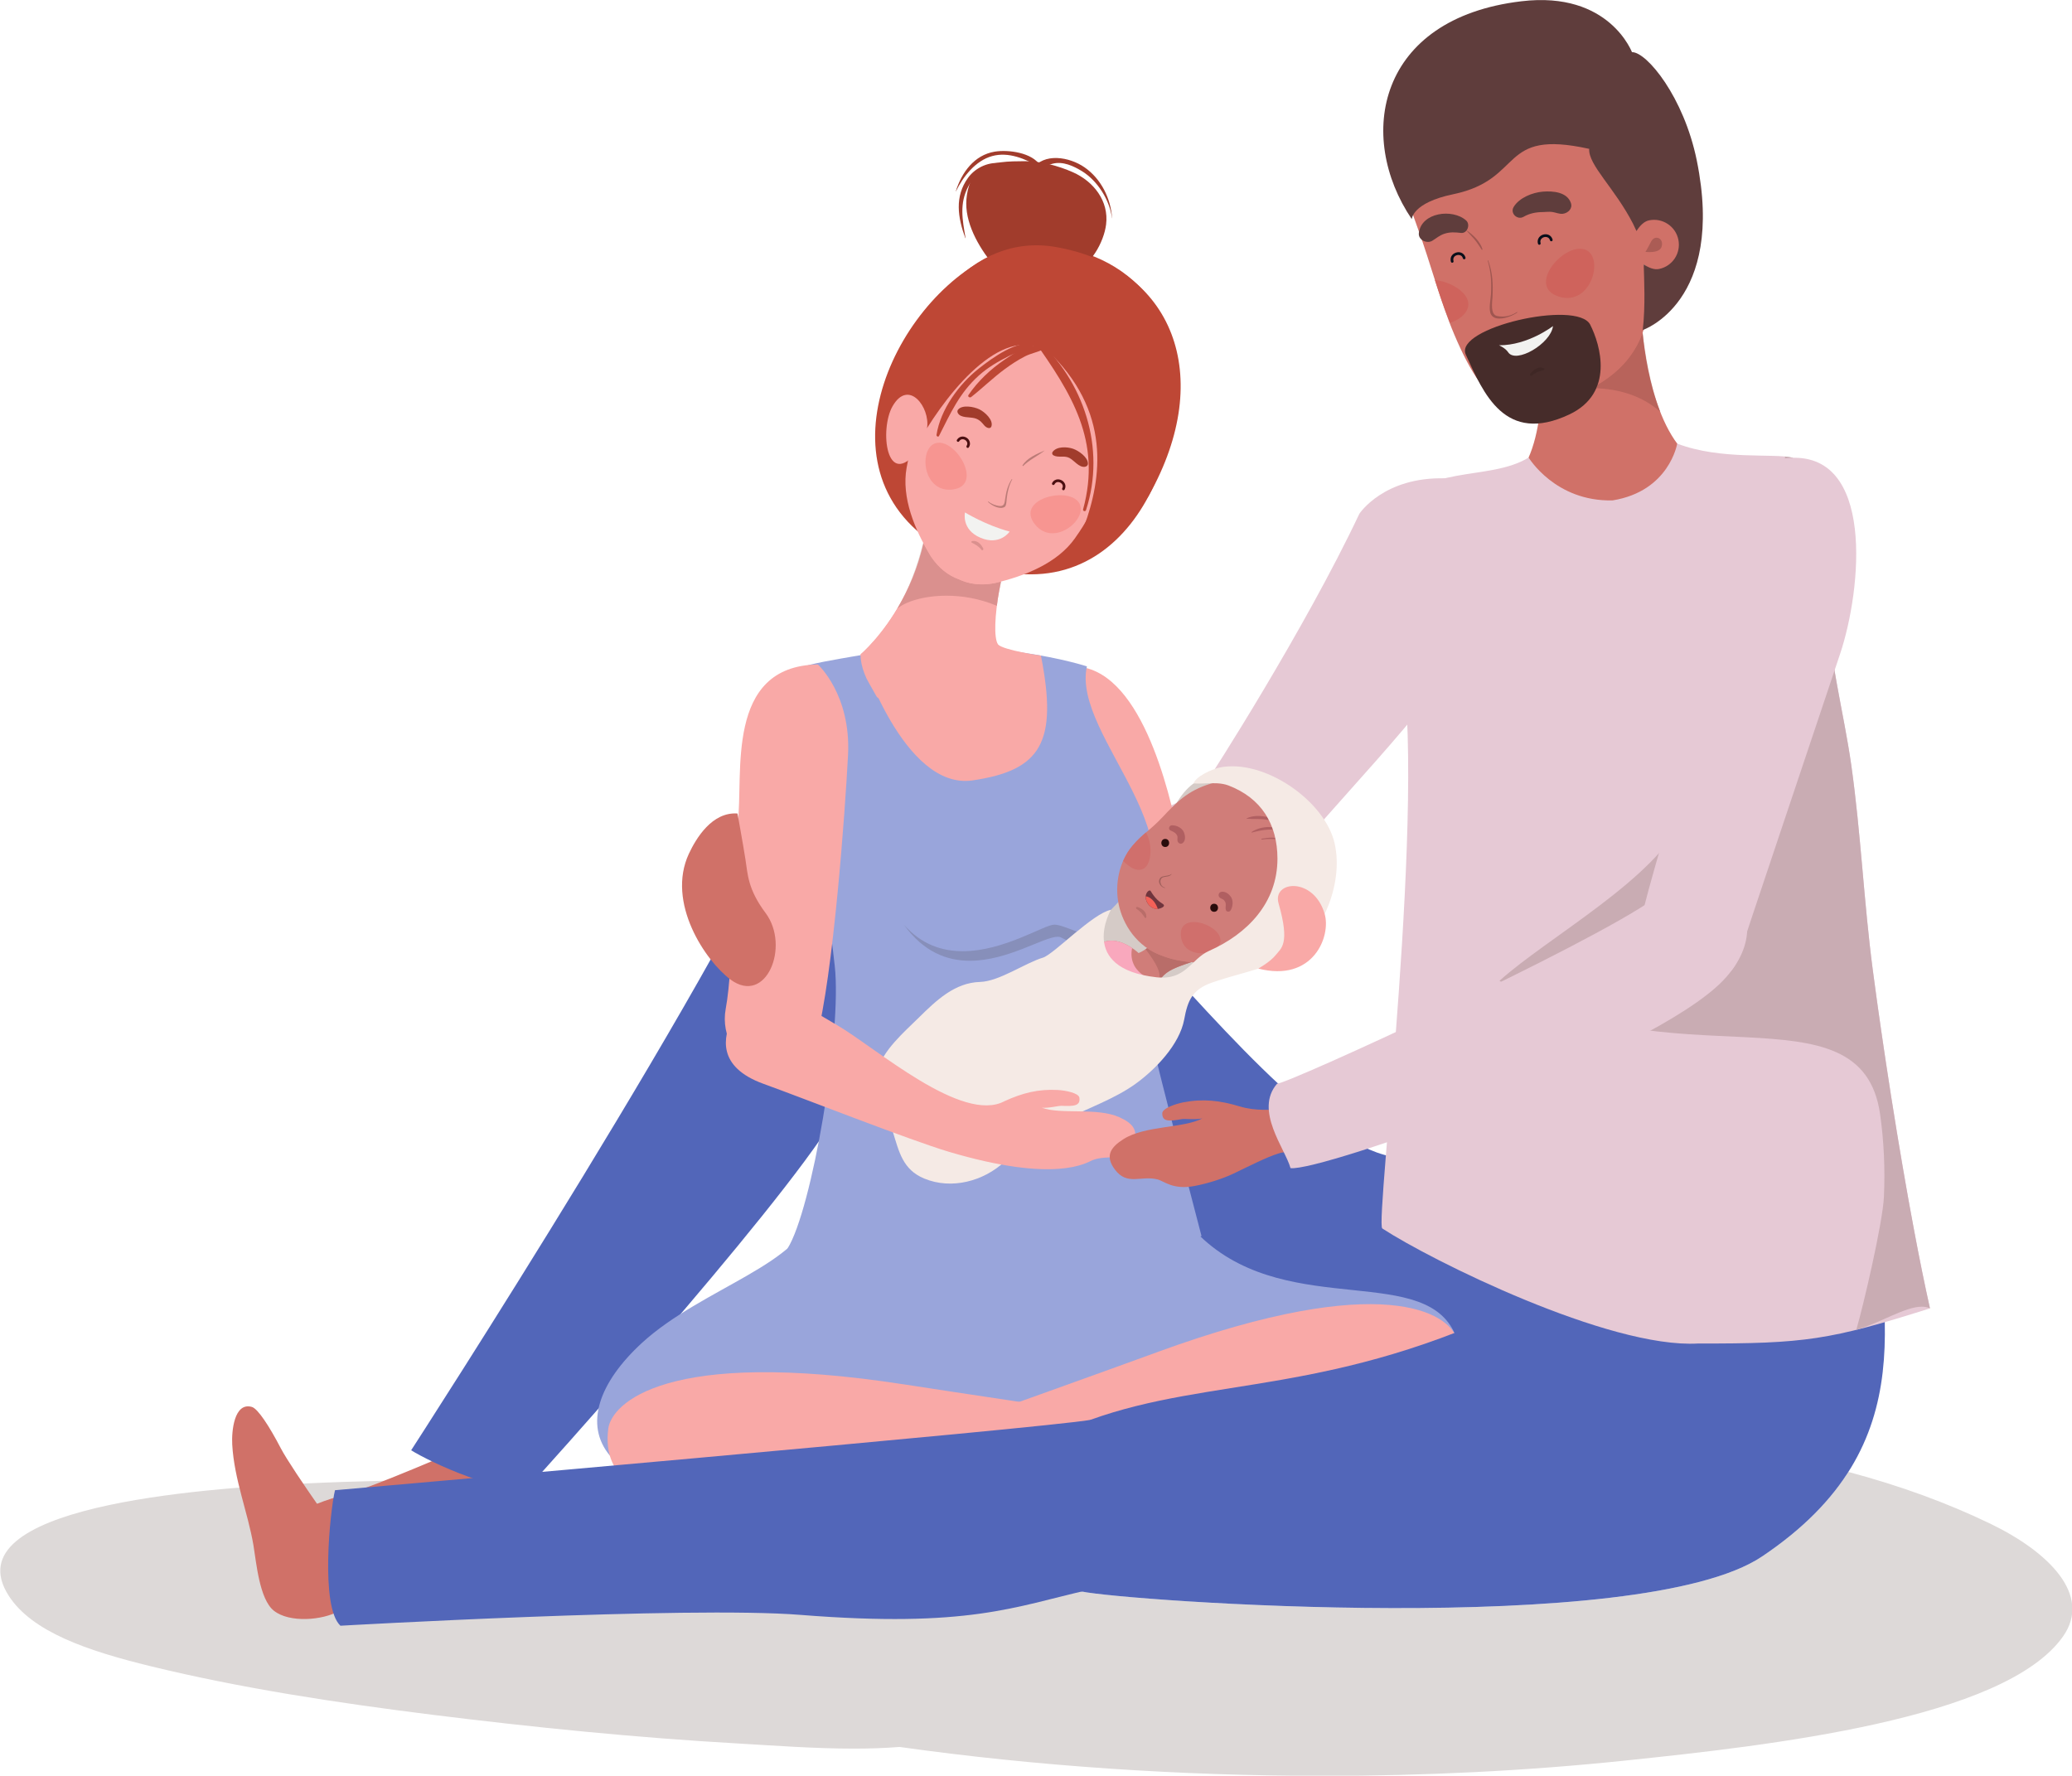 <?xml version="1.0" encoding="UTF-8" standalone="no"?>
<svg
   xmlns:dc="http://purl.org/dc/elements/1.1/"
   xmlns:cc="http://creativecommons.org/ns#"
   xmlns:rdf="http://www.w3.org/1999/02/22-rdf-syntax-ns#"
   xmlns:svg="http://www.w3.org/2000/svg"
   xmlns="http://www.w3.org/2000/svg"
   xmlns:sodipodi="http://sodipodi.sourceforge.net/DTD/sodipodi-0.dtd"
   xmlns:inkscape="http://www.inkscape.org/namespaces/inkscape"
   width="132.292mm"
   height="113.381mm"
   viewBox="0 0 132.292 113.381"
   version="1.1"
   id="svg8"
   inkscape:version="1.0.2-2 (e86c870879, 2021-01-15)"
   sodipodi:docname="parentsfloor.svg">
  <defs
     id="defs2">
    <clipPath
       clipPathUnits="userSpaceOnUse"
       id="clipPath1083">
      <path
         d="m 9405.49,15178.9 c -12.46,22.2 -21.79,45.9 -29.78,73.1 0.03,0 0.06,0.1 0.09,0.1 7.32,-24.4 16.88,-49.9 29.69,-73.2"
         id="path1081" />
    </clipPath>
  </defs>
  <sodipodi:namedview
     id="base"
     pagecolor="#ffffff"
     bordercolor="#666666"
     borderopacity="1.0"
     inkscape:pageopacity="0.0"
     inkscape:pageshadow="2"
     inkscape:zoom="0.62179265"
     inkscape:cx="237.39927"
     inkscape:cy="-73.023257"
     inkscape:document-units="mm"
     inkscape:current-layer="layer1"
     inkscape:document-rotation="0"
     showgrid="false"
     fit-margin-top="0"
     fit-margin-left="0"
     fit-margin-right="0"
     fit-margin-bottom="0"
     inkscape:window-width="1481"
     inkscape:window-height="1228"
     inkscape:window-x="418"
     inkscape:window-y="418"
     inkscape:window-maximized="0" />
  <g
     inkscape:label="Ebene 1"
     inkscape:groupmode="layer"
     id="layer1"
     transform="translate(-45.065,-25.247)">
    <g
       id="g6595"
       transform="matrix(1.078,0,0,1.078,-327.278,-46.656)">
      <path
         d="m 423.747,171.886 c -8.467,0 -17.011,-0.579 -25.068,-1.711 -0.871,0.07 -1.778,0.099 -2.702,0.099 -2.325,0 -4.727,-0.18 -6.795,-0.3 -6.103,-0.346 -12.181,-0.96 -18.168,-1.704 -5.673,-0.709 -11.363,-1.577 -16.69,-2.877 -3.739,-0.911 -7.031,-2.033 -8.407,-4.177 -3.376,-5.271 11.243,-6.345 17.586,-6.648 3.111,-0.146 6.248,-0.208 9.394,-0.208 0.268,0 0.54,7.1e-4 0.808,0.001 0.829,0.267 1.64,0.452 2.279,0.453 0.335,0 0.621,-0.05 0.84,-0.165 0,0 0.078,-0.088 0.229,-0.254 5.362,0.086 10.735,0.325 16.037,0.612 1.224,0.066 2.448,0.096 3.665,0.096 4.17,0 8.304,-0.35 12.39,-0.787 -0.727,2.928 -1.383,6.28 0.325,6.651 1.274,0.276 9.754,0.984 18.75,0.984 8.752,0 17.992,-0.67 21.548,-3.06 2.364,-1.587 3.997,-3.261 5.108,-5.005 3.023,0.801 5.849,1.83 8.407,3.065 3.475,1.679 6.025,4.228 4.314,6.669 -3.45,4.923 -17.42,6.475 -26,7.368 -5.771,0.603 -11.793,0.9 -17.851,0.9"
         style="fill:#ddd9d8;fill-opacity:1;fill-rule:nonzero;stroke:none;stroke-width:0.035"
         id="path2195" />
      <path
         d="m 397.663,109.841 c -3.373,0.12 -4.844,2.121 -5.334,4.648 0,0 0.561,1.437 1.831,3.477 0,0 17.131,33.249 22.913,35.307 5.786,2.056 15.617,1.411 19.904,-4.776 4.29,-6.189 2.752,-17.994 -6.869,-13.516 -7.546,3.513 -22.751,-23.844 -32.445,-25.14"
         style="fill:#5266b9;fill-opacity:1;fill-rule:nonzero;stroke:none;stroke-width:0.035"
         id="path2197" />
      <path
         d="m 372.728,152.508 c 0,0 -5.228,2.264 -6.692,2.661 -1.418,0.386 -2.582,0.824 -2.755,1.151 -0.504,0.955 1.136,1.484 1.937,1.614 2.043,0.331 4.103,-0.04 6.089,0.053 1.016,0.048 3.196,0.344 4.046,-0.351 0.914,-0.742 1.171,-2.691 0.847,-3.747 -2.498,0.638 -3.471,-1.379 -3.471,-1.379"
         style="fill:#d07168;fill-opacity:1;fill-rule:nonzero;stroke:none;stroke-width:0.035"
         id="path2199" />
      <path
         d="m 392.812,112.911 c -3.619,9.672 -23.058,39.69 -23.058,39.69 1.062,0.678 5.609,2.819 7.07,2.048 0,0 14.478,-15.963 18.023,-21.774 3.969,-6.51 3.888,-9.157 6.759,-13.334 1.937,-2.03 -8.795,-6.63 -8.795,-6.63"
         style="fill:#5266b9;fill-opacity:1;fill-rule:nonzero;stroke:none;stroke-width:0.035"
         id="path2201" />
      <path
         d="m 416.921,112.911 c 0.145,-0.168 5.757,-8.92 8.992,-15.778 0,0 1.439,-2.212 5.112,-2.1 0,0 3.094,3.963 2.145,7.867 -0.833,3.413 -7.959,10.56 -10.435,13.609 -3.651,4.494 -10.315,7.96 -15.476,7.45 -10.76,-1.061 -10.986,-4.647 -7.07,-6.539 3.919,-1.892 13.787,-1.003 16.732,-4.509"
         style="fill:#e6c9d5;fill-opacity:1;fill-rule:nonzero;stroke:none;stroke-width:0.035"
         id="path2203" />
      <path
         d="m 408.962,106.171 c 3.948,0.001 5.676,7.239 6.294,10.327 0.43,2.159 0.942,2.988 2.057,6.56 0.265,0.849 0.035,0.797 -0.473,0.745 -0.434,-0.044 -1.069,-0.088 -1.782,0.421 -2.374,1.71 -2.752,2.445 -3.143,1.447 -1.379,-3.479 -6.357,-11.035 -6.953,-14.266 -0.649,-3.508 4,-5.233 4,-5.233"
         style="fill:#f9a9a7;fill-opacity:1;fill-rule:nonzero;stroke:none;stroke-width:0.035"
         id="path2205" />
      <path
         d="m 416.685,140.11 c -1.108,-1.003 -1.99,-2.092 -2.632,-3.438 -0.709,-1.487 -18.994,1.714 -20.578,1.714 -0.363,3.106 -6.509,4.608 -10.044,7.849 -2.565,2.355 -3.429,4.854 -1.912,6.678 1.912,2.29 10.361,4.138 13.127,4.266 3.457,0.155 7.525,-2.562 10.897,-2.891 3.394,-0.336 6.283,1.788 9.61,1.097 2.335,-0.486 18.778,-3.155 16.51,-9.445 -1.623,-4.502 -9.747,-1.093 -14.979,-5.83"
         style="fill:#99a5db;fill-opacity:1;fill-rule:nonzero;stroke:none;stroke-width:0.035"
         id="path2207" />
      <path
         d="m 398.936,148.699 c -14.122,-2.185 -17.318,1.152 -17.508,2.625 -0.794,6.145 10.238,4.648 17.219,4.918 8.029,0.312 24.956,-1.396 24.956,-1.396 1.164,0.199 4.396,1.268 6.971,2.434 0,0 1.753,0.351 1.909,0.093 0.409,-0.67 0.176,-0.915 -0.261,-1.408 -1.118,-1.262 -2.519,-2.009 -3.725,-3.09 -0.614,-0.551 -1.693,-1.752 -2.589,-1.752 -1.09,0 -2.071,1.089 -3.161,1.122 0,0 -17.149,-2.516 -23.809,-3.547"
         style="fill:#f9a9a7;fill-opacity:1;fill-rule:nonzero;stroke:none;stroke-width:0.035"
         id="path2209" />
      <path
         d="m 413.979,146.775 c 13.423,-4.896 17.209,-2.245 17.685,-0.835 1.976,5.873 -9.133,6.555 -15.928,8.18 -7.814,1.87 -24.747,3.5 -24.747,3.5 -1.104,0.421 -4.068,2.099 -6.364,3.746 0,0 -1.651,0.688 -1.856,0.466 -0.533,-0.579 -0.353,-0.864 -0.021,-1.434 0.857,-1.455 2.081,-2.456 3.052,-3.757 0.497,-0.659 1.323,-2.048 2.198,-2.221 1.072,-0.215 0.744,1.2 1.82,1.016 0,0 17.829,-6.347 24.162,-8.66"
         style="fill:#f9a9a7;fill-opacity:1;fill-rule:nonzero;stroke:none;stroke-width:0.035"
         id="path2211" />
      <path
         d="m 412.105,121.467 c 5.084,-4.773 -3.263,-11.111 -2.328,-15.296 0,0 -5.916,-1.953 -13.13,-0.713 -4.198,0.724 -4.198,0.713 -4.547,1.743 -0.388,1.166 1.535,5.891 2.741,16.702 0.445,3.972 -1.365,14.482 -2.79,16.738 0.476,3.419 -1.094,6.246 24.515,-0.723 0,0 -4.766,-18.163 -4.459,-18.451"
         style="fill:#99a5db;fill-opacity:1;fill-rule:nonzero;stroke:none;stroke-width:0.035"
         id="path2213" />
      <path
         d="m 393.842,106.058 c -5.546,0.088 -4.385,6.554 -4.745,9.375 -0.342,2.686 -0.222,8.376 -0.713,11.023 -0.303,1.637 0.695,3.169 2.004,3.73 2.928,1.257 3.076,-0.889 3.362,-1.943 0.998,-3.685 1.714,-13.547 1.88,-16.842 0.173,-3.58 -1.789,-5.343 -1.789,-5.343"
         style="fill:#f9a9a7;fill-opacity:1;fill-rule:nonzero;stroke:none;stroke-width:0.035"
         id="path2215" />
      <path
         d="m 402.845,123.608 c -1.348,0 -2.738,-0.51 -3.909,-2.14 1.034,1.181 2.268,1.574 3.489,1.574 2.441,-3.5e-4 4.83,-1.574 5.422,-1.574 0.282,0 0.755,0.191 1.333,0.412 -0.208,0.17 -0.413,0.344 -0.61,0.509 -0.106,-0.05 -0.212,-0.103 -0.321,-0.161 -0.053,-0.029 -0.12,-0.042 -0.201,-0.042 -0.409,0 -1.15,0.355 -2.067,0.711 -0.917,0.356 -2.014,0.711 -3.136,0.711"
         style="fill:#878fba;fill-opacity:1;fill-rule:nonzero;stroke:none;stroke-width:0.035"
         id="path2217" />
      <path
         d="m 407.054,105.532 c 0,0 -2.201,-0.313 -2.547,-0.66 -0.677,-0.685 0.201,-5.162 1.633,-8.407 0.935,-2.114 -2.942,-3.794 -5.055,-4.323 l -0.889,1.109 c 1.386,7.836 -3.821,12.208 -3.821,12.208 0,0 2.551,8.062 6.629,7.466 4.078,-0.597 5.059,-2.271 4.05,-7.393"
         style="fill:#f9a9a7;fill-opacity:1;fill-rule:nonzero;stroke:none;stroke-width:0.035"
         id="path2219" />
      <path
         d="m 397.338,107.986 c 0.102,0.062 0.201,0.138 0.3,0.24 1.457,1.571 3.951,0.977 5.274,-0.478 0.734,-0.806 1.309,-1.718 1.764,-2.694 -0.074,-0.056 -0.131,-0.117 -0.169,-0.182 -0.494,-0.827 0.201,-5.162 1.633,-8.407 0.935,-2.114 -2.942,-3.794 -5.055,-4.323 l -0.889,1.109 c 1.386,7.836 -3.821,12.208 -3.821,12.208 0,0 -0.053,0.561 0.349,1.431 0.046,0.095 0.272,0.497 0.614,1.097"
         style="fill:#f9a9a7;fill-opacity:1;fill-rule:nonzero;stroke:none;stroke-width:0.035"
         id="path2221" />
      <path
         d="m 398.545,102.754 c 0,-7e-4 0,-0.002 0,-0.003 0,0.001 0,0.002 0,0.003 v 0 m 0.102,-0.177 c 0.547,-0.955 1.079,-2.273 1.429,-3.736 0.007,0.014 0.014,0.028 0.021,0.042 -0.335,1.468 -0.878,2.704 -1.45,3.694 m 5.905,-0.731 c 0.039,-0.226 0.081,-0.459 0.131,-0.697 0.007,-0.001 0.011,-0.003 0.018,-0.004 -0.056,0.251 -0.106,0.488 -0.148,0.701"
         style="fill:#dfd8d4;fill-opacity:1;fill-rule:nonzero;stroke:none;stroke-width:0.035"
         id="path2223" />
      <path
         d="m 398.545,102.754 c 0,-7e-4 0,-0.002 0,-0.003 0.035,-0.057 0.071,-0.115 0.102,-0.175 0.572,-0.99 1.115,-2.226 1.45,-3.694 0.141,0.268 0.289,0.529 0.445,0.783 0.469,0.695 1.03,1.12 1.644,1.345 0.406,0.193 0.864,0.302 1.376,0.302 0.233,0 0.476,-0.022 0.73,-0.069 0.131,-0.03 0.261,-0.062 0.392,-0.096 -0.049,0.238 -0.092,0.471 -0.131,0.697 -0.053,0.295 -0.092,0.548 -0.109,0.74 -1.023,-0.431 -2.06,-0.599 -2.981,-0.599 -1.341,0 -2.438,0.352 -2.917,0.767"
         style="fill:#da908e;fill-opacity:1;fill-rule:nonzero;stroke:none;stroke-width:0.035"
         id="path2225" />
      <path
         d="m 408.056,123.927 c 0.526,-0.837 2.417,-2.614 3.143,-3.338 0.871,-0.871 0.995,-1.167 1.531,-2.257 0.533,-1.076 0.896,-1.536 1.503,-2.569 0.501,-0.858 1.016,-2.059 1.863,-2.657 0.998,-0.706 2.307,-0.444 3.221,0.331 1.824,1.54 3.418,3.499 2.254,5.966 -0.561,1.195 -1.803,2.117 -2.766,2.993 -0.758,0.688 -1.365,1.33 -2.021,2.092 -1.538,1.782 -2.999,3.387 -5.14,4.487 -1.75,0.897 -4.251,1.153 -6.1,0.421 -1.429,-0.567 -0.515,-2.744 0.684,-3.219 l 1.827,-2.249"
         style="fill:#d5cbc7;fill-opacity:1;fill-rule:nonzero;stroke:none;stroke-width:0.035"
         id="path2227" />
      <path
         d="m 414.042,127.131 c 0.709,-0.802 0.018,-2.348 0.018,-2.348 0.363,-0.518 0.737,-0.708 1.88,-1.087 l 0.162,-0.459 c -0.543,-0.524 -1.46,-1.993 -1.905,-1.336 -0.508,0.746 -0.928,1.067 -1.358,1.251 0,0 -1.277,-1.22 -2.335,-0.518 -1.595,1.07 -1.972,1.895 -3.743,2.916 -0.663,0.385 -1.57,1.454 -0.857,3.226 0.709,1.772 1.803,3.3 3.57,2.279 1.725,-0.994 3.612,-2.84 4.568,-3.925"
         style="fill:#d07d79;fill-opacity:1;fill-rule:nonzero;stroke:none;stroke-width:0.035"
         id="path2229" />
      <path
         d="m 412.543,123.809 c -0.145,-0.325 -0.152,-0.642 -0.088,-0.955 -0.455,-0.31 -1.249,-0.685 -1.951,-0.219 -1.595,1.07 -1.972,1.895 -3.743,2.916 -0.663,0.385 -1.57,1.454 -0.857,3.226 0.709,1.772 1.803,3.3 3.57,2.279 1.725,-0.994 3.612,-2.84 4.568,-3.925 0.543,-0.618 0.265,-1.67 0.102,-2.126 -0.617,-0.258 -1.337,-0.598 -1.602,-1.196"
         style="fill:#f9a8bd;fill-opacity:1;fill-rule:nonzero;stroke:none;stroke-width:0.035"
         id="path2231" />
      <path
         d="m 413.252,122.924 v 0 c 0,0 0.004,-0.002 0.007,-0.005 0,0.002 -0.004,0.003 -0.007,0.005"
         style="fill:#bbada6;fill-opacity:1;fill-rule:nonzero;stroke:none;stroke-width:0.035"
         id="path2233" />
      <path
         d="m 414.197,124.606 c -0.039,-7.1e-4 -0.078,-0.002 -0.116,-0.005 0.018,-0.318 -0.092,-0.714 -0.829,-1.677 0.004,-0.002 0.007,-0.003 0.007,-0.005 0.014,-0.008 0.042,-0.029 0.085,-0.061 0.268,0.186 0.572,0.342 0.907,0.46 0.533,0.204 1.108,0.318 1.69,0.37 v 0.007 0 c -1.005,0.329 -1.415,0.519 -1.743,0.911"
         style="fill:#b96d69;fill-opacity:1;fill-rule:nonzero;stroke:none;stroke-width:0.035"
         id="path2235" />
      <path
         d="m 422.886,121.069 c 2.434,-3.846 -1.425,-9.253 -5.789,-7.947 -1.379,0.415 -2.05,1.141 -2.819,1.957 -0.815,0.861 -1.157,0.963 -1.792,1.705 -0.811,0.947 -1.072,2.314 -0.826,3.491 0.247,1.174 1.065,2.511 2.589,3.044 1.288,0.495 2.843,0.459 4.078,0.303 0.36,-0.045 0.564,-0.041 0.713,-0.036 0.307,0.009 0.374,0.018 1.044,-0.398 1.044,-0.646 2.032,-0.899 2.801,-2.118"
         style="fill:#d07d79;fill-opacity:1;fill-rule:nonzero;stroke:none;stroke-width:0.035"
         id="path2237" />
      <path
         d="m 415.337,116.676 c -0.099,0 -0.187,-0.079 -0.198,-0.195 -0.011,-0.11 0.025,-0.21 -0.018,-0.289 -0.092,-0.176 -0.222,-0.222 -0.399,-0.305 -0.155,-0.072 -0.067,-0.297 0.081,-0.302 0.007,0 0.014,-3.5e-4 0.025,-3.5e-4 0.268,0 0.582,0.152 0.691,0.407 0.078,0.184 0.12,0.476 -0.049,0.628 -0.042,0.039 -0.088,0.056 -0.134,0.056"
         style="fill:#b05f61;fill-opacity:1;fill-rule:nonzero;stroke:none;stroke-width:0.035"
         id="path2239" />
      <path
         d="m 418.163,120.698 c -0.004,0 -0.007,0 -0.011,-3.6e-4 l -0.018,-0.002 c -0.25,-0.022 -0.074,-0.405 -0.159,-0.556 -0.035,-0.062 -0.071,-0.127 -0.131,-0.161 l -0.056,-0.031 c 0,3.6e-4 0.004,3.6e-4 0.004,3.6e-4 0,0 -0.021,-0.01 -0.046,-0.02 -0.021,-0.01 -0.042,-0.019 -0.039,-0.019 0,0 0.004,10e-4 0.011,0.004 -0.212,-0.084 -0.18,-0.374 0.053,-0.394 0.011,-0.001 0.021,-0.002 0.035,-0.002 0.194,0 0.377,0.136 0.49,0.289 0.162,0.225 0.134,0.58 -0.004,0.81 -0.025,0.044 -0.078,0.082 -0.131,0.081"
         style="fill:#b05f61;fill-opacity:1;fill-rule:nonzero;stroke:none;stroke-width:0.035"
         id="path2241" />
      <path
         d="m 417.686,122.337 c -0.12,-0.941 -2.512,-1.654 -2.339,-0.17 0.176,1.488 2.462,1.114 2.339,0.17"
         style="fill:#d06f6c;fill-opacity:1;fill-rule:nonzero;stroke:none;stroke-width:0.035"
         id="path2243" />
      <path
         d="m 413.27,116.012 c -0.247,0.214 -0.487,0.422 -0.783,0.772 -0.236,0.274 -0.42,0.586 -0.564,0.915 0.169,0.163 0.413,0.361 0.554,0.427 1.157,0.547 1.291,-1.325 0.794,-2.114"
         style="fill:#d06f6c;fill-opacity:1;fill-rule:nonzero;stroke:none;stroke-width:0.035"
         id="path2245" />
      <path
         d="m 414.409,119.295 c -0.187,-3.5e-4 -0.385,-0.236 -0.36,-0.419 0.056,-0.399 0.501,-0.214 0.73,-0.407 l 0.014,0.014 c -0.145,0.155 -0.272,0.123 -0.459,0.167 -0.335,0.077 -0.222,0.588 0.074,0.622 v 0.023 0"
         style="fill:#9f5f5b;fill-opacity:1;fill-rule:nonzero;stroke:none;stroke-width:0.035"
         id="path2247" />
      <path
         d="m 407.135,129.011 c -1.005,0.22 -1.69,-0.144 -2.226,-0.508 -0.494,-0.336 -0.861,-0.672 -1.235,-0.548 -0.512,0.169 -1.76,2.175 -2.036,2.632 -0.049,0.084 0.109,0.354 -0.356,0.734 -0.589,0.476 -2.642,-0.74 -2.251,-1.337 0.215,-0.332 0.646,-0.179 1.037,-0.026 0.332,0.13 0.635,0.26 0.762,0.094 0.631,-0.824 0.596,-3.419 1.401,-4.283 1.147,-1.236 2.328,-0.563 4.678,-0.193 2.512,0.4 2.572,2.922 0.226,3.434"
         style="fill:#d07d79;fill-opacity:1;fill-rule:nonzero;stroke:none;stroke-width:0.035"
         id="path2249" />
      <path
         d="m 408.87,131.323 c -1.852,0.699 -2.66,-0.522 -3.394,-0.156 -0.48,0.241 -1.249,2.511 -1.453,3.003 -0.039,0.091 0.155,0.336 -0.25,0.777 -0.515,0.557 -2.723,-0.351 -2.42,-0.998 0.31,-0.664 1.57,0.207 1.789,-0.192 0.508,-0.908 -0.078,-3.575 0.593,-4.548 0.956,-1.389 2.159,-1.326 4.533,-1.192 2.431,0.128 2.847,2.457 0.603,3.305"
         style="fill:#d07d79;fill-opacity:1;fill-rule:nonzero;stroke:none;stroke-width:0.035"
         id="path2251" />
      <path
         d="m 418.769,122.187 c 0.741,-0.251 2.124,0.502 1.27,1.332 -0.702,0.684 -3.136,0.734 -2.007,-0.823 l 0.737,-0.51"
         style="fill:#d07d79;fill-opacity:1;fill-rule:nonzero;stroke:none;stroke-width:0.035"
         id="path2253" />
      <path
         d="m 420.554,115.277 c -0.056,-0.012 -0.113,-0.023 -0.173,-0.031 -0.388,-0.058 -0.758,-0.019 -1.147,-0.053 l -0.004,-0.017 c 0.201,-0.102 0.434,-0.145 0.677,-0.145 0.18,0 0.363,0.023 0.547,0.061 0.035,0.06 0.067,0.122 0.099,0.184"
         style="fill:#b05f61;fill-opacity:1;fill-rule:nonzero;stroke:none;stroke-width:0.035"
         id="path2255" />
      <path
         d="m 419.531,116.017 -0.011,-0.028 c 0.303,-0.208 0.684,-0.304 1.065,-0.304 0.053,0 0.102,0.002 0.152,0.005 0.021,0.051 0.039,0.103 0.056,0.155 -0.056,-0.005 -0.113,-0.008 -0.169,-0.008 -0.021,0 -0.042,3.5e-4 -0.064,0.001 -0.356,0.014 -0.688,0.093 -1.03,0.178"
         style="fill:#b05f61;fill-opacity:1;fill-rule:nonzero;stroke:none;stroke-width:0.035"
         id="path2257" />
      <path
         d="m 420.121,116.429 -0.011,-0.047 c 0.201,-0.035 0.409,-0.067 0.614,-0.067 0.067,0 0.138,0.004 0.208,0.013 0.004,0.025 0.011,0.05 0.014,0.075 -0.095,-0.007 -0.194,-0.011 -0.289,-0.011 -0.176,0 -0.353,0.013 -0.536,0.038"
         style="fill:#b05f61;fill-opacity:1;fill-rule:nonzero;stroke:none;stroke-width:0.035"
         id="path2259" />
      <path
         d="m 407.71,124.932 c 0,0 0.332,1.796 3.715,4.724 0,0 -1.545,1.665 -2.487,1.64 0,0 -0.568,-2.974 -2.565,-3.34 0,0 0.303,-1.967 0.134,-2.446 0,0 0.596,-0.365 1.203,-0.578"
         style="fill:#eadfdb;fill-opacity:1;fill-rule:nonzero;stroke:none;stroke-width:0.035"
         id="path2261" />
      <path
         d="m 411.425,129.656 c -0.402,-0.349 -0.758,-0.681 -1.083,-0.992 -0.279,-0.162 -0.663,-0.271 -1.005,0 -0.656,0.513 -1.192,0.405 -0.875,1.217 0.349,0.745 0.476,1.415 0.476,1.415 0.942,0.025 2.487,-1.64 2.487,-1.64"
         style="fill:#f5eae5;fill-opacity:1;fill-rule:nonzero;stroke:none;stroke-width:0.035"
         id="path2263" />
      <path
         d="m 406.507,125.509 c 0.049,0.142 0.06,0.416 0.046,0.73 0.208,-0.083 0.448,-0.282 0.829,-0.431 0.254,-0.102 0.388,-0.287 0.455,-0.491 -0.099,-0.252 -0.127,-0.386 -0.127,-0.386 -0.607,0.212 -1.203,0.578 -1.203,0.578"
         style="fill:#ded3cf;fill-opacity:1;fill-rule:nonzero;stroke:none;stroke-width:0.035"
         id="path2265" />
      <path
         d="m 406.941,125.774 c 0.074,0.181 0.074,0.429 0.085,0.627 0.007,0.116 0.028,0.236 0.032,0.353 0.169,-0.12 0.43,-0.124 0.596,-0.237 -0.085,-0.091 -0.102,-0.358 -0.116,-0.488 -0.014,-0.145 -0.021,-0.299 -0.046,-0.444 -0.152,-0.035 -0.296,0.14 -0.437,0.172 l 0.004,-0.015 -0.116,0.032"
         style="fill:#f5eae5;fill-opacity:1;fill-rule:nonzero;stroke:none;stroke-width:0.035"
         id="path2267" />
      <path
         d="m 409.696,129.02 c -0.212,-0.259 -0.497,-0.522 -0.755,-0.739 -0.042,-0.033 -0.042,-0.066 -0.102,-0.062 -0.074,0.002 -0.222,0.143 -0.289,0.182 -0.099,0.055 -0.24,0.091 -0.321,0.16 0.166,0.086 0.286,0.324 0.423,0.456 0.162,0.152 0.3,0.332 0.459,0.478 0.025,-0.065 0.12,-0.113 0.18,-0.157 0.099,-0.072 0.194,-0.182 0.318,-0.2 l 0.088,-0.119"
         style="fill:#fcf1ef;fill-opacity:1;fill-rule:nonzero;stroke:none;stroke-width:0.035"
         id="path2269" />
      <path
         d="m 414.416,116.869 c 0.307,0 0.307,-0.477 0,-0.477 -0.307,0 -0.307,0.477 0,0.477"
         style="fill:#290c0c;fill-opacity:1;fill-rule:nonzero;stroke:none;stroke-width:0.035"
         id="path2271" />
      <path
         d="m 417.312,120.708 c 0.307,0 0.307,-0.477 0,-0.477 -0.307,0 -0.307,0.477 0,0.477"
         style="fill:#290c0c;fill-opacity:1;fill-rule:nonzero;stroke:none;stroke-width:0.035"
         id="path2273" />
      <path
         d="m 424.449,116.654 c -0.575,-2.525 -4.166,-5.008 -6.777,-4.498 -0.48,0.092 -1.457,0.54 -1.577,0.951 0.222,0.014 0.459,0.005 0.695,-0.005 0.466,-0.019 0.945,-0.037 1.369,0.122 1.944,0.744 2.9,2.287 2.903,4.337 0,2.613 -1.778,4.456 -4.05,5.462 -1.079,0.481 -1.362,1.76 -3.115,1.563 -4.713,-0.525 -2.699,-3.996 -2.699,-3.996 -1.069,0.204 -3.383,2.635 -4.025,2.833 -1.087,0.33 -2.579,1.403 -3.722,1.439 -1.499,0.041 -2.593,1.091 -3.627,2.11 -0.871,0.861 -2.155,1.949 -2.469,3.193 -0.289,1.134 0.6,2.52 0.924,3.565 0.374,1.202 0.589,2.245 1.856,2.775 1.623,0.677 3.528,0.16 4.773,-1.003 1.104,-1.021 2.184,-1.772 3.521,-2.45 1.369,-0.704 2.963,-1.246 4.219,-2.148 1.182,-0.849 2.611,-2.327 2.889,-3.81 0.212,-1.155 0.487,-1.787 1.655,-2.196 1.355,-0.474 2.79,-0.736 4.113,-1.348 2.314,-1.073 3.711,-4.439 3.143,-6.894"
         style="fill:#f5eae5;fill-opacity:1;fill-rule:nonzero;stroke:none;stroke-width:0.035"
         id="path2275" />
      <path
         d="m 413.545,119.465 c 0.282,0.473 0.512,0.638 0.727,0.776 0.229,0.156 -0.176,0.298 -0.342,0.298 -0.466,-0.005 -0.804,-0.572 -0.624,-0.922 0.106,-0.211 0.229,-0.178 0.24,-0.152"
         style="fill:#6f353d;fill-opacity:1;fill-rule:nonzero;stroke:none;stroke-width:0.035"
         id="path2277" />
      <path
         d="m 413.929,120.539 0.046,-0.004 c -0.064,-0.22 -0.31,-0.694 -0.713,-0.745 -0.025,0.338 0.275,0.744 0.667,0.75"
         style="fill:#f36158;fill-opacity:1;fill-rule:nonzero;stroke:none;stroke-width:0.035"
         id="path2279" />
      <path
         d="m 413.248,121.075 c -0.018,0 -0.032,-0.007 -0.042,-0.024 -0.138,-0.208 -0.268,-0.383 -0.487,-0.511 -0.06,-0.034 -0.032,-0.121 0.028,-0.121 0.007,0 0.014,7e-4 0.021,0.003 0.265,0.082 0.557,0.289 0.529,0.604 0,0.031 -0.025,0.05 -0.049,0.05"
         style="fill:#b96d69;fill-opacity:1;fill-rule:nonzero;stroke:none;stroke-width:0.035"
         id="path2281" />
      <path
         d="m 419.927,124.071 c 3.253,0.832 4.322,-1.91 3.93,-3.244 -0.649,-2.211 -3.119,-1.964 -2.727,-0.612 0.688,2.405 0.155,2.646 -0.173,3.056 -0.325,0.412 -1.03,0.799 -1.03,0.799"
         style="fill:#f9a9a7;fill-opacity:1;fill-rule:nonzero;stroke:none;stroke-width:0.035"
         id="path2283" />
      <path
         d="m 388.776,126.999 c 1.305,-2.737 4.537,-0.549 6.23,0.437 2.293,1.341 7.391,5.85 9.902,4.483 1.058,-0.482 1.997,-0.721 3.15,-0.656 0.427,0.021 1.228,0.174 1.274,0.453 0.074,0.497 -0.342,0.515 -1.058,0.484 -0.198,-0.006 -0.769,0.152 -1.168,0.111 1.125,0.423 3.284,-0.034 4.607,0.57 0.801,0.367 1.199,0.817 0.727,1.658 -0.579,1.032 -1.422,0.521 -2.335,0.882 -0.367,0.149 -2.163,1.386 -8.52,-0.503 -2.304,-0.689 -8.629,-3.179 -10.954,-4.017 -2.794,-1.009 -2.385,-2.799 -1.856,-3.902"
         style="fill:#f9a9a7;fill-opacity:1;fill-rule:nonzero;stroke:none;stroke-width:0.035"
         id="path2285" />
      <path
         d="m 403.674,82.073 c 3.704,-2.018 10.114,-0.191 11.13,5.349 1.182,6.409 -3.094,16.288 -12.28,12.431 -9.186,-3.861 -4.826,-14.527 1.15,-17.78"
         style="fill:#be4735;fill-opacity:1;fill-rule:nonzero;stroke:none;stroke-width:0.035"
         id="path2287" />
      <path
         d="m 408.86,82.803 c 1.122,-0.258 1.926,-1.774 2.053,-2.805 0.173,-1.386 -0.73,-2.547 -1.968,-3.097 -0.861,-0.381 -1.919,-0.663 -2.868,-0.653 -0.836,0.007 -2.036,-0.004 -2.716,0.529 -0.522,0.416 -0.73,1.344 -0.73,1.972 -0.011,1.358 0.878,2.819 1.743,3.799 l 4.487,0.254"
         style="fill:#a13c2c;fill-opacity:1;fill-rule:nonzero;stroke:none;stroke-width:0.035"
         id="path2289" />
      <path
         d="m 411.269,79.624 c -0.078,-1.168 -0.649,-2.332 -1.633,-3.013 -0.875,-0.607 -2.417,-0.907 -3.111,0.134 -0.046,0.067 0.028,0.166 0.106,0.138 0.385,-0.134 0.706,-0.377 1.104,-0.483 0.614,-0.166 1.256,0.134 1.764,0.448 0.917,0.572 1.63,1.707 1.764,2.776 h 0.007"
         style="fill:#a13c2c;fill-opacity:1;fill-rule:nonzero;stroke:none;stroke-width:0.035"
         id="path2291" />
      <path
         d="m 402.591,80.803 c -0.187,-1.087 -0.377,-2.039 0.162,-3.062 0.445,-0.836 1.206,-0.995 2.039,-1.189 0.081,-0.018 0.085,-0.152 0,-0.166 -0.762,-0.148 -1.595,0.212 -2.053,0.843 -0.808,1.115 -0.61,2.357 -0.162,3.577 l 0.014,-0.004"
         style="fill:#a13c2c;fill-opacity:1;fill-rule:nonzero;stroke:none;stroke-width:0.035"
         id="path2293" />
      <path
         d="m 402.016,78.04 c 0.423,-0.878 1.168,-1.827 2.148,-2.095 0.97,-0.265 1.961,0.159 2.776,0.631 0.042,0.025 0.099,-0.028 0.071,-0.071 -0.466,-0.769 -1.891,-0.953 -2.695,-0.822 -1.217,0.201 -1.961,1.238 -2.307,2.353 l 0.007,0.004"
         style="fill:#a13c2c;fill-opacity:1;fill-rule:nonzero;stroke:none;stroke-width:0.035"
         id="path2295" />
      <path
         d="m 402.101,87.062 c 2.297,-2.241 4.695,-1.631 4.695,-1.631 0.504,0.088 0.998,0.201 1.475,0.339 l 0.021,-0.053 c 0.088,0.046 0.173,0.088 0.261,0.138 0.095,0.032 0.191,0.06 0.282,0.088 l -0.021,0.053 c 0.43,0.247 0.857,0.522 1.27,0.82 0,0 2.113,1.284 2.124,4.495 0.011,2.045 -0.709,2.692 -1.499,4.284 -0.751,1.514 -0.833,1.847 -1.644,2.993 -1.037,1.467 -2.956,2.234 -4.773,2.656 -0.818,0.15 -1.517,0.047 -2.106,-0.233 -0.614,-0.225 -1.175,-0.651 -1.644,-1.345 -0.967,-1.591 -1.76,-3.5 -1.443,-5.264 0.254,-1.384 0.437,-1.673 0.991,-3.273 0.586,-1.676 0.543,-2.642 2.011,-4.067"
         style="fill:#f9a9a7;fill-opacity:1;fill-rule:nonzero;stroke:none;stroke-width:0.035"
         id="path2297" />
      <path
         d="m 400.309,92.056 c -0.226,-0.067 -1.937,0.318 -1.937,0.318 0.522,-7.324 4.724,-11.868 9.525,-11.049 6.964,1.192 9.532,7.614 5.556,14.711 -0.473,0.849 -2.942,2.763 -4.018,2.314 1.02,-2.591 1.993,-6.565 -1.397,-10.277 -2.491,-2.726 -5.842,0.974 -7.729,3.984"
         style="fill:#be4735;fill-opacity:1;fill-rule:nonzero;stroke:none;stroke-width:0.035"
         id="path2299" />
      <path
         d="m 400.309,92.056 c 0.194,-1.224 -1.094,-2.945 -2.043,-1.294 -0.783,1.361 -0.374,5.019 1.503,2.623 l 0.54,-1.329"
         style="fill:#f9a9a7;fill-opacity:1;fill-rule:nonzero;stroke:none;stroke-width:0.035"
         id="path2301" />
      <path
         d="m 409.724,96.914 c 1.192,-3.67 -0.12,-7.638 -2.963,-10.195 -0.074,-0.067 -0.212,0.023 -0.148,0.113 2.251,3.167 4.043,5.989 2.939,10.034 -0.032,0.112 0.138,0.157 0.173,0.047"
         style="fill:#be4735;fill-opacity:1;fill-rule:nonzero;stroke:none;stroke-width:0.035"
         id="path2303" />
      <path
         d="m 407.216,87.245 c -0.758,-0.325 -1.732,0.366 -2.328,0.769 -0.804,0.544 -1.577,1.272 -2.124,2.08 -0.07,0.103 0.078,0.188 0.159,0.122 0.681,-0.536 1.298,-1.146 2,-1.66 0.385,-0.283 0.776,-0.539 1.203,-0.756 0.353,-0.178 0.744,-0.236 1.09,-0.42 0.046,-0.025 0.053,-0.112 0,-0.136"
         style="fill:#be4735;fill-opacity:1;fill-rule:nonzero;stroke:none;stroke-width:0.035"
         id="path2305" />
      <path
         d="m 406.74,87.061 c -1.104,-0.234 -2.536,0.818 -3.351,1.457 -1.182,0.924 -2.286,2.436 -2.519,3.939 -0.014,0.085 0.106,0.153 0.148,0.063 0.684,-1.345 1.206,-2.538 2.357,-3.576 0.526,-0.475 1.139,-0.83 1.767,-1.147 0.526,-0.266 1.147,-0.342 1.602,-0.718 l -0.004,-0.019"
         style="fill:#be4735;fill-opacity:1;fill-rule:nonzero;stroke:none;stroke-width:0.035"
         id="path2307" />
      <path
         d="m 405.202,98.186 c -1.415,-0.375 -2.646,-1.134 -2.646,-1.134 0,0 -0.233,1.016 0.921,1.502 1.157,0.488 1.725,-0.368 1.725,-0.368"
         style="fill:#f2f2f0;fill-opacity:1;fill-rule:nonzero;stroke:none;stroke-width:0.035"
         id="path2309" />
      <path
         d="m 403.579,99.294 c -0.014,0 -0.028,-0.007 -0.042,-0.023 -0.159,-0.202 -0.353,-0.318 -0.579,-0.428 -0.039,-0.019 -0.028,-0.083 0.014,-0.092 0.032,-0.008 0.067,-0.011 0.099,-0.011 0.258,0 0.462,0.228 0.568,0.453 0.021,0.046 -0.018,0.101 -0.06,0.101"
         style="fill:#da908e;fill-opacity:1;fill-rule:nonzero;stroke:none;stroke-width:0.035"
         id="path2311" />
      <path
         d="m 402.785,93.194 c 0.046,-0.072 0.067,-0.147 0.067,-0.22 -0.004,-0.241 -0.215,-0.415 -0.437,-0.417 -0.123,-0.001 -0.254,0.061 -0.335,0.192 -0.025,0.037 -0.011,0.087 0.025,0.11 0.039,0.024 0.088,0.012 0.109,-0.025 0.056,-0.087 0.127,-0.116 0.201,-0.117 0.067,-3.52e-4 0.141,0.03 0.194,0.078 0.053,0.049 0.085,0.113 0.085,0.18 0,0.041 -0.011,0.086 -0.042,0.134 -0.021,0.037 -0.011,0.087 0.025,0.11 0.039,0.023 0.088,0.012 0.109,-0.025"
         style="fill:#4c0f11;fill-opacity:1;fill-rule:nonzero;stroke:none;stroke-width:0.035"
         id="path2313" />
      <path
         d="m 404.122,91.955 c 0.123,-0.387 -0.399,-0.854 -0.713,-1.008 -0.321,-0.158 -1.037,-0.293 -1.274,0.031 -0.042,0.055 -0.032,0.138 0,0.193 0.166,0.299 0.691,0.22 0.988,0.299 0.148,0.038 0.261,0.104 0.374,0.204 0.152,0.136 0.236,0.341 0.452,0.379 0.078,0.014 0.148,-0.02 0.173,-0.099"
         style="fill:#a13c2c;fill-opacity:1;fill-rule:nonzero;stroke:none;stroke-width:0.035"
         id="path2315" />
      <path
         d="m 400.947,92.926 c 1.168,-0.112 2.692,2.569 0.854,2.771 -1.838,0.197 -2.018,-2.657 -0.854,-2.771"
         style="fill:#f79591;fill-opacity:1;fill-rule:nonzero;stroke:none;stroke-width:0.035"
         id="path2317" />
      <path
         d="m 407.858,95.387 c 0.053,-0.1 0.127,-0.132 0.208,-0.134 0.067,-3.53e-4 0.141,0.028 0.194,0.075 0.057,0.047 0.088,0.109 0.088,0.176 0,0.036 -0.011,0.074 -0.032,0.117 -0.021,0.039 -0.007,0.087 0.035,0.108 0.039,0.02 0.085,0.005 0.106,-0.034 0.032,-0.064 0.049,-0.129 0.049,-0.191 0,-0.121 -0.06,-0.225 -0.141,-0.296 -0.081,-0.072 -0.191,-0.114 -0.3,-0.115 -0.134,-0.002 -0.275,0.07 -0.349,0.22 -0.021,0.039 -0.004,0.087 0.035,0.108 0.039,0.02 0.085,0.005 0.106,-0.035"
         style="fill:#4c0f11;fill-opacity:1;fill-rule:nonzero;stroke:none;stroke-width:0.035"
         id="path2319" />
      <path
         d="m 407.791,93.669 c 0.289,0.162 0.635,-0.006 0.945,0.154 0.289,0.151 0.564,0.565 0.91,0.529 0.102,-0.011 0.191,-0.079 0.191,-0.191 0.004,-0.376 -0.543,-0.762 -0.875,-0.878 -0.36,-0.126 -0.981,-0.153 -1.221,0.191 -0.046,0.063 -0.014,0.159 0.049,0.195"
         style="fill:#a13c2c;fill-opacity:1;fill-rule:nonzero;stroke:none;stroke-width:0.035"
         id="path2321" />
      <path
         d="m 409.266,96.42 c -0.734,-0.909 -3.718,-0.12 -2.572,1.332 1.143,1.454 3.306,-0.416 2.572,-1.332"
         style="fill:#f79591;fill-opacity:1;fill-rule:nonzero;stroke:none;stroke-width:0.035"
         id="path2323" />
      <path
         d="m 405.992,94.308 -0.035,-0.026 c 0.25,-0.445 0.857,-0.699 1.305,-0.893 l 0.004,0.005 c -0.416,0.325 -0.893,0.537 -1.274,0.914"
         style="fill:#bb7b77;fill-opacity:1;fill-rule:nonzero;stroke:none;stroke-width:0.035"
         id="path2325" />
      <path
         d="m 404.683,96.785 c -0.279,0 -0.614,-0.202 -0.769,-0.361 l 0.021,-0.024 c 0.176,0.152 0.448,0.256 0.681,0.272 0.014,7.06e-4 0.025,0.001 0.035,0.001 0.233,0 0.25,-0.189 0.279,-0.398 0.064,-0.445 0.152,-0.823 0.402,-1.203 l 0.025,0.014 c -0.194,0.361 -0.279,0.726 -0.328,1.129 -0.014,0.119 -0.014,0.442 -0.123,0.511 -0.067,0.041 -0.141,0.059 -0.222,0.059"
         style="fill:#bb7b77;fill-opacity:1;fill-rule:nonzero;stroke:none;stroke-width:0.035"
         id="path2327" />
      <path
         d="m 366.064,158.443 c 0,0 -3.33,-4.619 -4.036,-5.968 -0.677,-1.301 -1.358,-2.346 -1.714,-2.442 -1.041,-0.288 -1.203,1.426 -1.157,2.237 0.116,2.067 0.921,3.996 1.256,5.958 0.169,1.002 0.349,3.197 1.21,3.878 0.921,0.733 2.882,0.568 3.842,0.025 -1.161,-2.307 0.6,-3.688 0.6,-3.688"
         style="fill:#d07168;fill-opacity:1;fill-rule:nonzero;stroke:none;stroke-width:0.035"
         id="path2329" />
      <path
         d="m 409.47,160.968 c -2.519,-0.547 0.106,-7.571 0.504,-10.165 7.239,-2.61 14.312,-1.379 25.848,-7.02 0.73,-0.357 -0.303,-9.766 -0.303,-9.766 0,0 20.32,-3.81 20.705,1.771 0.575,8.327 3.404,16.481 -6.456,23.103 -7.214,4.846 -37.782,2.621 -40.298,2.077"
         style="fill:#5266b9;fill-opacity:1;fill-rule:nonzero;stroke:none;stroke-width:0.035"
         id="path2331" />
      <path
         d="m 409.975,150.803 c -2.533,0.471 -44.732,4.165 -44.732,4.165 -0.293,1.224 -0.885,6.896 0.321,8.027 0,0 20.567,-1.175 27.242,-0.643 9.952,0.79 12.711,-0.488 17.036,-1.472 2.801,0.149 6.805,-11.318 0.134,-10.076"
         style="fill:#5266b9;fill-opacity:1;fill-rule:nonzero;stroke:none;stroke-width:0.035"
         id="path2333" />
      <path
         d="m 442.603,85.05 -6.251,0.582 c 0.282,0.529 0.921,6.057 -0.716,8.752 0,0 0.166,7.047 5.426,6.553 5.26,-0.492 4.113,-7.444 4.113,-7.444 -2.29,-2.359 -2.582,-7.759 -2.572,-8.443"
         style="fill:#d07168;fill-opacity:1;fill-rule:nonzero;stroke:none;stroke-width:0.035"
         id="path2335" />
      <path
         d="m 427.896,97.133 c 1.743,-3.015 5.669,-1.874 8.043,-3.331 0,0 1.577,2.623 4.978,2.537 3.362,-0.548 3.821,-3.362 3.821,-3.362 2.603,0.991 5.722,0.556 6.819,0.831 0.314,0.081 1.111,3.508 2.095,8.491 0.032,3.296 0.938,6.474 1.401,9.745 0.568,4.035 0.741,8.102 1.274,12.135 0.755,5.723 2.12,14.393 3.383,20.018 -5.923,1.874 -7.408,2.096 -13.73,2.081 -5.288,0.31 -15.861,-4.947 -18.708,-6.814 -0.448,-0.292 2.716,-25.753 1.041,-34.289 -0.811,-4.134 -2.159,-5.035 -0.416,-8.042"
         style="fill:#e6c9d5;fill-opacity:1;fill-rule:nonzero;stroke:none;stroke-width:0.035"
         id="path2337" />
      <path
         d="m 458.796,139.709 c -0.97,-5.124 -1.898,-11.178 -2.469,-15.529 0.572,4.348 1.499,10.404 2.469,15.529 m -7.239,-45.901 c -0.004,-0.001 -0.007,-0.002 -0.011,-0.003 0.004,0.001 0.007,0.002 0.011,0.003"
         style="fill:#dfd8d4;fill-opacity:1;fill-rule:nonzero;stroke:none;stroke-width:0.035"
         id="path2339" />
      <path
         d="m 455.345,145.471 v -3.6e-4 c 0,-7e-4 0.004,-0.001 0.007,-0.002 -0.004,7e-4 -0.007,10e-4 -0.007,0.002"
         style="fill:#495ba0;fill-opacity:1;fill-rule:nonzero;stroke:none;stroke-width:0.035"
         id="path2341" />
      <path
         d="m 455.345,145.471 c 0.413,-1.4 1.57,-6.354 1.637,-7.878 0.074,-1.636 0.004,-3.277 -0.226,-4.896 -1.118,-7.848 -12.598,-1.68 -22.543,-7.902 2.85,-2.575 9.331,-6.074 10.911,-9.718 1.252,-2.876 1.933,-5.974 2.875,-8.956 1.104,-3.518 2.374,-6.984 3.824,-10.375 0.321,-0.743 -0.106,-1.284 -0.702,-1.469 0.007,-0.179 0.011,-0.356 0.004,-0.536 0.159,0.016 0.303,0.035 0.42,0.063 0.004,0.001 0.007,0.002 0.011,0.003 v 0 c 0.314,0.081 1.111,3.508 2.095,8.491 0.032,3.296 0.938,6.474 1.401,9.745 0.568,4.035 0.741,8.102 1.274,12.135 v 0 c 0.572,4.351 1.499,10.405 2.469,15.529 0.303,1.616 0.614,3.14 0.914,4.488 v 0 c -0.145,-0.068 -0.307,-0.098 -0.483,-0.098 -0.995,0 -2.434,0.952 -3.873,1.37 -0.004,7e-4 -0.007,0.001 -0.007,0.002"
         style="fill:#c9acb3;fill-opacity:1;fill-rule:nonzero;stroke:none;stroke-width:0.035"
         id="path2343" />
      <path
         d="m 448.463,123.135 c 0.053,-0.214 4.639,-13.854 5.923,-17.701 1.288,-3.847 2.081,-12.075 -3.129,-11.6 -0.716,0.062 -1.242,0.71 -2.074,4.812 -0.702,3.442 -6.361,20.241 -6.925,24.128 -0.12,0.828 5.225,4.097 6.205,0.361"
         style="fill:#e6c9d5;fill-opacity:1;fill-rule:nonzero;stroke:none;stroke-width:0.035"
         id="path2345" />
      <path
         d="m 443.711,91.039 c -0.617,-1.6 -0.9,-3.4 -1.023,-4.62 0.004,-0.011 0.007,-0.021 0.011,-0.032 0.134,1.217 0.423,3.043 1.012,4.652"
         style="fill:#dfd8d4;fill-opacity:1;fill-rule:nonzero;stroke:none;stroke-width:0.035"
         id="path2347" />
      <path
         d="m 443.728,91.086 c -1.129,-0.999 -2.526,-1.336 -3.782,-1.392 0.032,-0.071 0.06,-0.143 0.085,-0.215 1.478,-0.866 2.261,-1.976 2.656,-3.06 0.123,1.22 0.406,3.02 1.023,4.62 0.007,0.016 0.011,0.031 0.018,0.047"
         style="fill:#b8635b;fill-opacity:1;fill-rule:nonzero;stroke:none;stroke-width:0.035"
         id="path2349" />
      <path
         d="m 427.882,75.391 c 0,0 0.402,1.856 1.503,4.865 0.723,1.968 1.33,4.322 2.152,6.262 2.064,4.871 3.581,4.812 6.717,3.756 6.484,-2.18 4.501,-7.916 4.501,-7.916 0,0 1.228,1.175 2.071,-0.466 0.353,-0.699 0.596,-2.819 -1.143,-6.473 -3.034,-6.382 -15.801,-0.028 -15.801,-0.028"
         style="fill:#d07168;fill-opacity:1;fill-rule:nonzero;stroke:none;stroke-width:0.035"
         id="path2351" />
      <path
         d="m 439.527,75.518 c -5.415,-1.199 -3.789,1.796 -8.057,2.688 -2.434,0.504 -2.452,1.475 -2.452,1.475 -3.323,-4.914 -2.032,-11.892 6.488,-12.905 5.253,-0.631 6.579,3.076 6.579,3.076 0,0 -0.328,1.178 -1.143,2.378 -0.078,0.109 -1.281,3.32 -1.415,3.288"
         style="fill:#5f3d3c;fill-opacity:1;fill-rule:nonzero;stroke:none;stroke-width:0.035"
         id="path2353" />
      <path
         d="m 442.07,69.789 c -1.933,-0.011 -2.544,5.729 -2.544,5.729 -0.06,0.956 1.506,2.314 2.593,4.427 0.078,0.155 0.145,0.303 0.208,0.441 0.194,-0.307 0.441,-0.572 0.744,-0.635 0.794,-0.162 1.573,0.349 1.736,1.143 0.166,0.797 -0.346,1.577 -1.143,1.739 -0.293,0.06 -0.621,-0.078 -0.91,-0.275 0.025,0.875 0.109,2.455 -0.056,3.891 0,0 4.907,-1.651 3.2,-10.047 -0.769,-3.764 -2.956,-6.41 -3.828,-6.413"
         style="fill:#5f3d3c;fill-opacity:1;fill-rule:nonzero;stroke:none;stroke-width:0.035"
         id="path2355" />
      <path
         d="m 439.587,85.932 c -0.773,-1.499 -8.089,0.183 -7.37,1.771 1.048,2.297 2.311,5.344 6.131,3.547 2.685,-1.268 1.845,-4.129 1.238,-5.318"
         style="fill:#462c2a;fill-opacity:1;fill-rule:nonzero;stroke:none;stroke-width:0.035"
         id="path2357" />
      <path
         d="m 443.104,81.632 c -0.141,0 -0.247,-0.014 -0.247,-0.014 0,0 0.092,-0.131 0.328,-0.596 0.085,-0.169 0.212,-0.243 0.332,-0.243 0.212,0 0.399,0.222 0.296,0.54 -0.088,0.268 -0.459,0.314 -0.709,0.314"
         style="fill:#ab5c55;fill-opacity:1;fill-rule:nonzero;stroke:none;stroke-width:0.035"
         id="path2359" />
      <path
         d="m 431.491,82.161 c -0.011,-0.032 -0.014,-0.06 -0.014,-0.088 0,-0.085 0.035,-0.148 0.092,-0.198 0.06,-0.046 0.141,-0.074 0.215,-0.074 0.12,0.004 0.219,0.053 0.261,0.201 0.014,0.042 0.056,0.067 0.099,0.053 0.042,-0.011 0.067,-0.056 0.056,-0.099 -0.06,-0.215 -0.243,-0.318 -0.416,-0.318 -0.113,0.004 -0.226,0.042 -0.318,0.116 -0.088,0.074 -0.152,0.183 -0.148,0.318 0,0.042 0.004,0.088 0.018,0.134 0.014,0.042 0.056,0.067 0.099,0.053 0.042,-0.011 0.067,-0.056 0.056,-0.099"
         style="fill:#090f1a;fill-opacity:1;fill-rule:nonzero;stroke:none;stroke-width:0.035"
         id="path2361" />
      <path
         d="m 432.238,79.759 c -0.804,-0.72 -2.66,-0.483 -2.801,0.748 -0.046,0.406 0.48,0.646 0.794,0.455 0.261,-0.159 0.423,-0.318 0.716,-0.416 0.346,-0.113 0.631,-0.088 0.988,-0.049 0.374,0.042 0.568,-0.501 0.303,-0.737"
         style="fill:#5f3d3c;fill-opacity:1;fill-rule:nonzero;stroke:none;stroke-width:0.035"
         id="path2363" />
      <path
         d="m 436.648,81.099 c -0.011,-0.035 -0.014,-0.064 -0.014,-0.092 0,-0.081 0.035,-0.145 0.095,-0.194 0.056,-0.049 0.138,-0.078 0.215,-0.078 0.116,0.004 0.215,0.053 0.261,0.201 0.011,0.042 0.056,0.064 0.099,0.053 0.042,-0.011 0.067,-0.056 0.053,-0.099 -0.06,-0.215 -0.24,-0.318 -0.413,-0.314 -0.116,0 -0.229,0.039 -0.318,0.113 -0.088,0.074 -0.152,0.187 -0.152,0.318 0,0.042 0.007,0.088 0.021,0.134 0.011,0.042 0.056,0.067 0.099,0.056 0.042,-0.014 0.067,-0.056 0.053,-0.099"
         style="fill:#090f1a;fill-opacity:1;fill-rule:nonzero;stroke:none;stroke-width:0.035"
         id="path2365" />
      <path
         d="m 435.636,79.543 c 0.363,-0.208 0.737,-0.279 1.154,-0.282 0.183,-0.004 0.37,-0.032 0.557,-0.004 0.208,0.032 0.399,0.127 0.614,0.106 0.303,-0.035 0.596,-0.3 0.483,-0.635 -0.222,-0.656 -1.062,-0.723 -1.655,-0.677 -0.621,0.049 -1.404,0.36 -1.736,0.907 -0.229,0.374 0.215,0.794 0.582,0.586"
         style="fill:#5f3d3c;fill-opacity:1;fill-rule:nonzero;stroke:none;stroke-width:0.035"
         id="path2367" />
      <path
         d="m 439.238,81.469 c -1.235,-0.37 -3.443,2.194 -1.506,2.801 1.937,0.607 2.738,-2.434 1.506,-2.801"
         style="fill:#cf635c;fill-opacity:1;fill-rule:nonzero;stroke:none;stroke-width:0.035"
         id="path2369" />
      <path
         d="m 430.386,83.283 c 0.272,0.857 0.564,1.718 0.896,2.533 0.194,-0.056 0.487,-0.187 0.674,-0.346 1.161,-0.995 -0.367,-2.064 -1.57,-2.187"
         style="fill:#cf635c;fill-opacity:1;fill-rule:nonzero;stroke:none;stroke-width:0.035"
         id="path2371" />
      <path
         d="m 433.166,81.498 c -0.152,-0.226 -0.289,-0.455 -0.473,-0.663 -0.141,-0.162 -0.296,-0.314 -0.437,-0.48 0.004,-0.004 0.007,-0.007 0.007,-0.011 0.392,0.265 0.815,0.674 0.949,1.136 l -0.046,0.018"
         style="fill:#9f5650;fill-opacity:1;fill-rule:nonzero;stroke:none;stroke-width:0.035"
         id="path2373" />
      <path
         d="m 432.256,80.355 c -0.004,-0.007 -0.011,-0.014 -0.014,-0.021 v -0.004 c 0.007,0.004 0.014,0.011 0.021,0.014 0,0.004 -0.004,0.007 -0.007,0.011"
         style="fill:#4a2f2d;fill-opacity:1;fill-rule:nonzero;stroke:none;stroke-width:0.035"
         id="path2375" />
      <path
         d="m 434.218,85.572 c -0.212,0 -0.399,-0.064 -0.504,-0.24 -0.169,-0.289 -0.018,-0.907 -0.004,-1.217 0.035,-0.677 0.004,-1.33 -0.198,-1.983 l 0.028,-0.011 c 0.272,0.727 0.296,1.422 0.258,2.187 -0.014,0.272 -0.145,1.03 0.279,1.111 0.106,0.021 0.208,0.032 0.31,0.032 0.307,0 0.596,-0.095 0.868,-0.272 l 0.018,0.028 c -0.205,0.152 -0.67,0.363 -1.055,0.363"
         style="fill:#9f5650;fill-opacity:1;fill-rule:nonzero;stroke:none;stroke-width:0.035"
         id="path2377" />
      <path
         d="m 434.186,87.152 c 1.718,0.009 3.196,-1.138 3.196,-1.138 -0.127,1.045 -2.205,2.26 -2.663,1.542 -0.159,-0.242 -0.533,-0.404 -0.533,-0.404"
         style="fill:#f2f2f0;fill-opacity:1;fill-rule:nonzero;stroke:none;stroke-width:0.035"
         id="path2379" />
      <path
         d="m 436.091,88.962 c -0.053,0 -0.102,-0.052 -0.064,-0.104 0.141,-0.2 0.37,-0.389 0.617,-0.389 0.067,0 0.138,0.014 0.205,0.046 0.046,0.021 0.032,0.09 -0.011,0.102 -0.265,0.068 -0.494,0.143 -0.702,0.328 -0.014,0.012 -0.028,0.017 -0.046,0.017"
         style="fill:#3f2725;fill-opacity:1;fill-rule:nonzero;stroke:none;stroke-width:0.035"
         id="path2381" />
      <path
         d="m 422.629,132.209 c -0.579,0.124 -0.981,0.199 -1.111,0.199 -0.815,0.007 -1.704,0.127 -2.702,-0.176 -1.154,-0.347 -2.152,-0.465 -3.33,-0.238 -0.434,0.083 -1.242,0.35 -1.245,0.645 -0.011,0.521 0.423,0.477 1.154,0.349 0.205,-0.034 0.811,0.05 1.217,-0.043 -1.097,0.588 -3.383,0.415 -4.66,1.222 -0.773,0.486 -1.122,1.003 -0.519,1.805 0.734,0.98 1.535,0.338 2.522,0.586 0.399,0.098 0.914,0.641 2.226,0.385 0.737,-0.143 1.598,-0.408 2.268,-0.723 0.857,-0.41 1.983,-0.99 2.681,-1.199 0.226,-0.069 0.102,-0.059 2.092,-0.225 l -0.593,-2.585"
         style="fill:#d07168;fill-opacity:1;fill-rule:nonzero;stroke:none;stroke-width:0.035"
         id="path2383" />
      <path
         d="m 421.835,135.89 c 1.753,0.238 21.431,-6.721 25.633,-11.125 3.493,-3.655 -0.092,-7.666 -4.092,-4.83 -3.997,2.834 -21.703,10.966 -22.334,10.953 -1.372,1.581 0.487,3.861 0.794,5.002"
         style="fill:#e6c9d5;fill-opacity:1;fill-rule:nonzero;stroke:none;stroke-width:0.035"
         id="path2385" />
      <path
         d="m 389.083,114.885 c -1.506,-0.105 -2.448,1.462 -2.879,2.38 -1.355,2.906 0.988,6.357 2.462,7.454 2.113,1.565 3.549,-1.973 2.081,-3.938 -1.058,-1.415 -1.055,-2.286 -1.196,-3.187 -0.141,-0.904 -0.469,-2.708 -0.469,-2.708"
         style="fill:#d07168;fill-opacity:1;fill-rule:nonzero;stroke:none;stroke-width:0.035"
         id="path2387" />
    </g>
  </g>
</svg>
